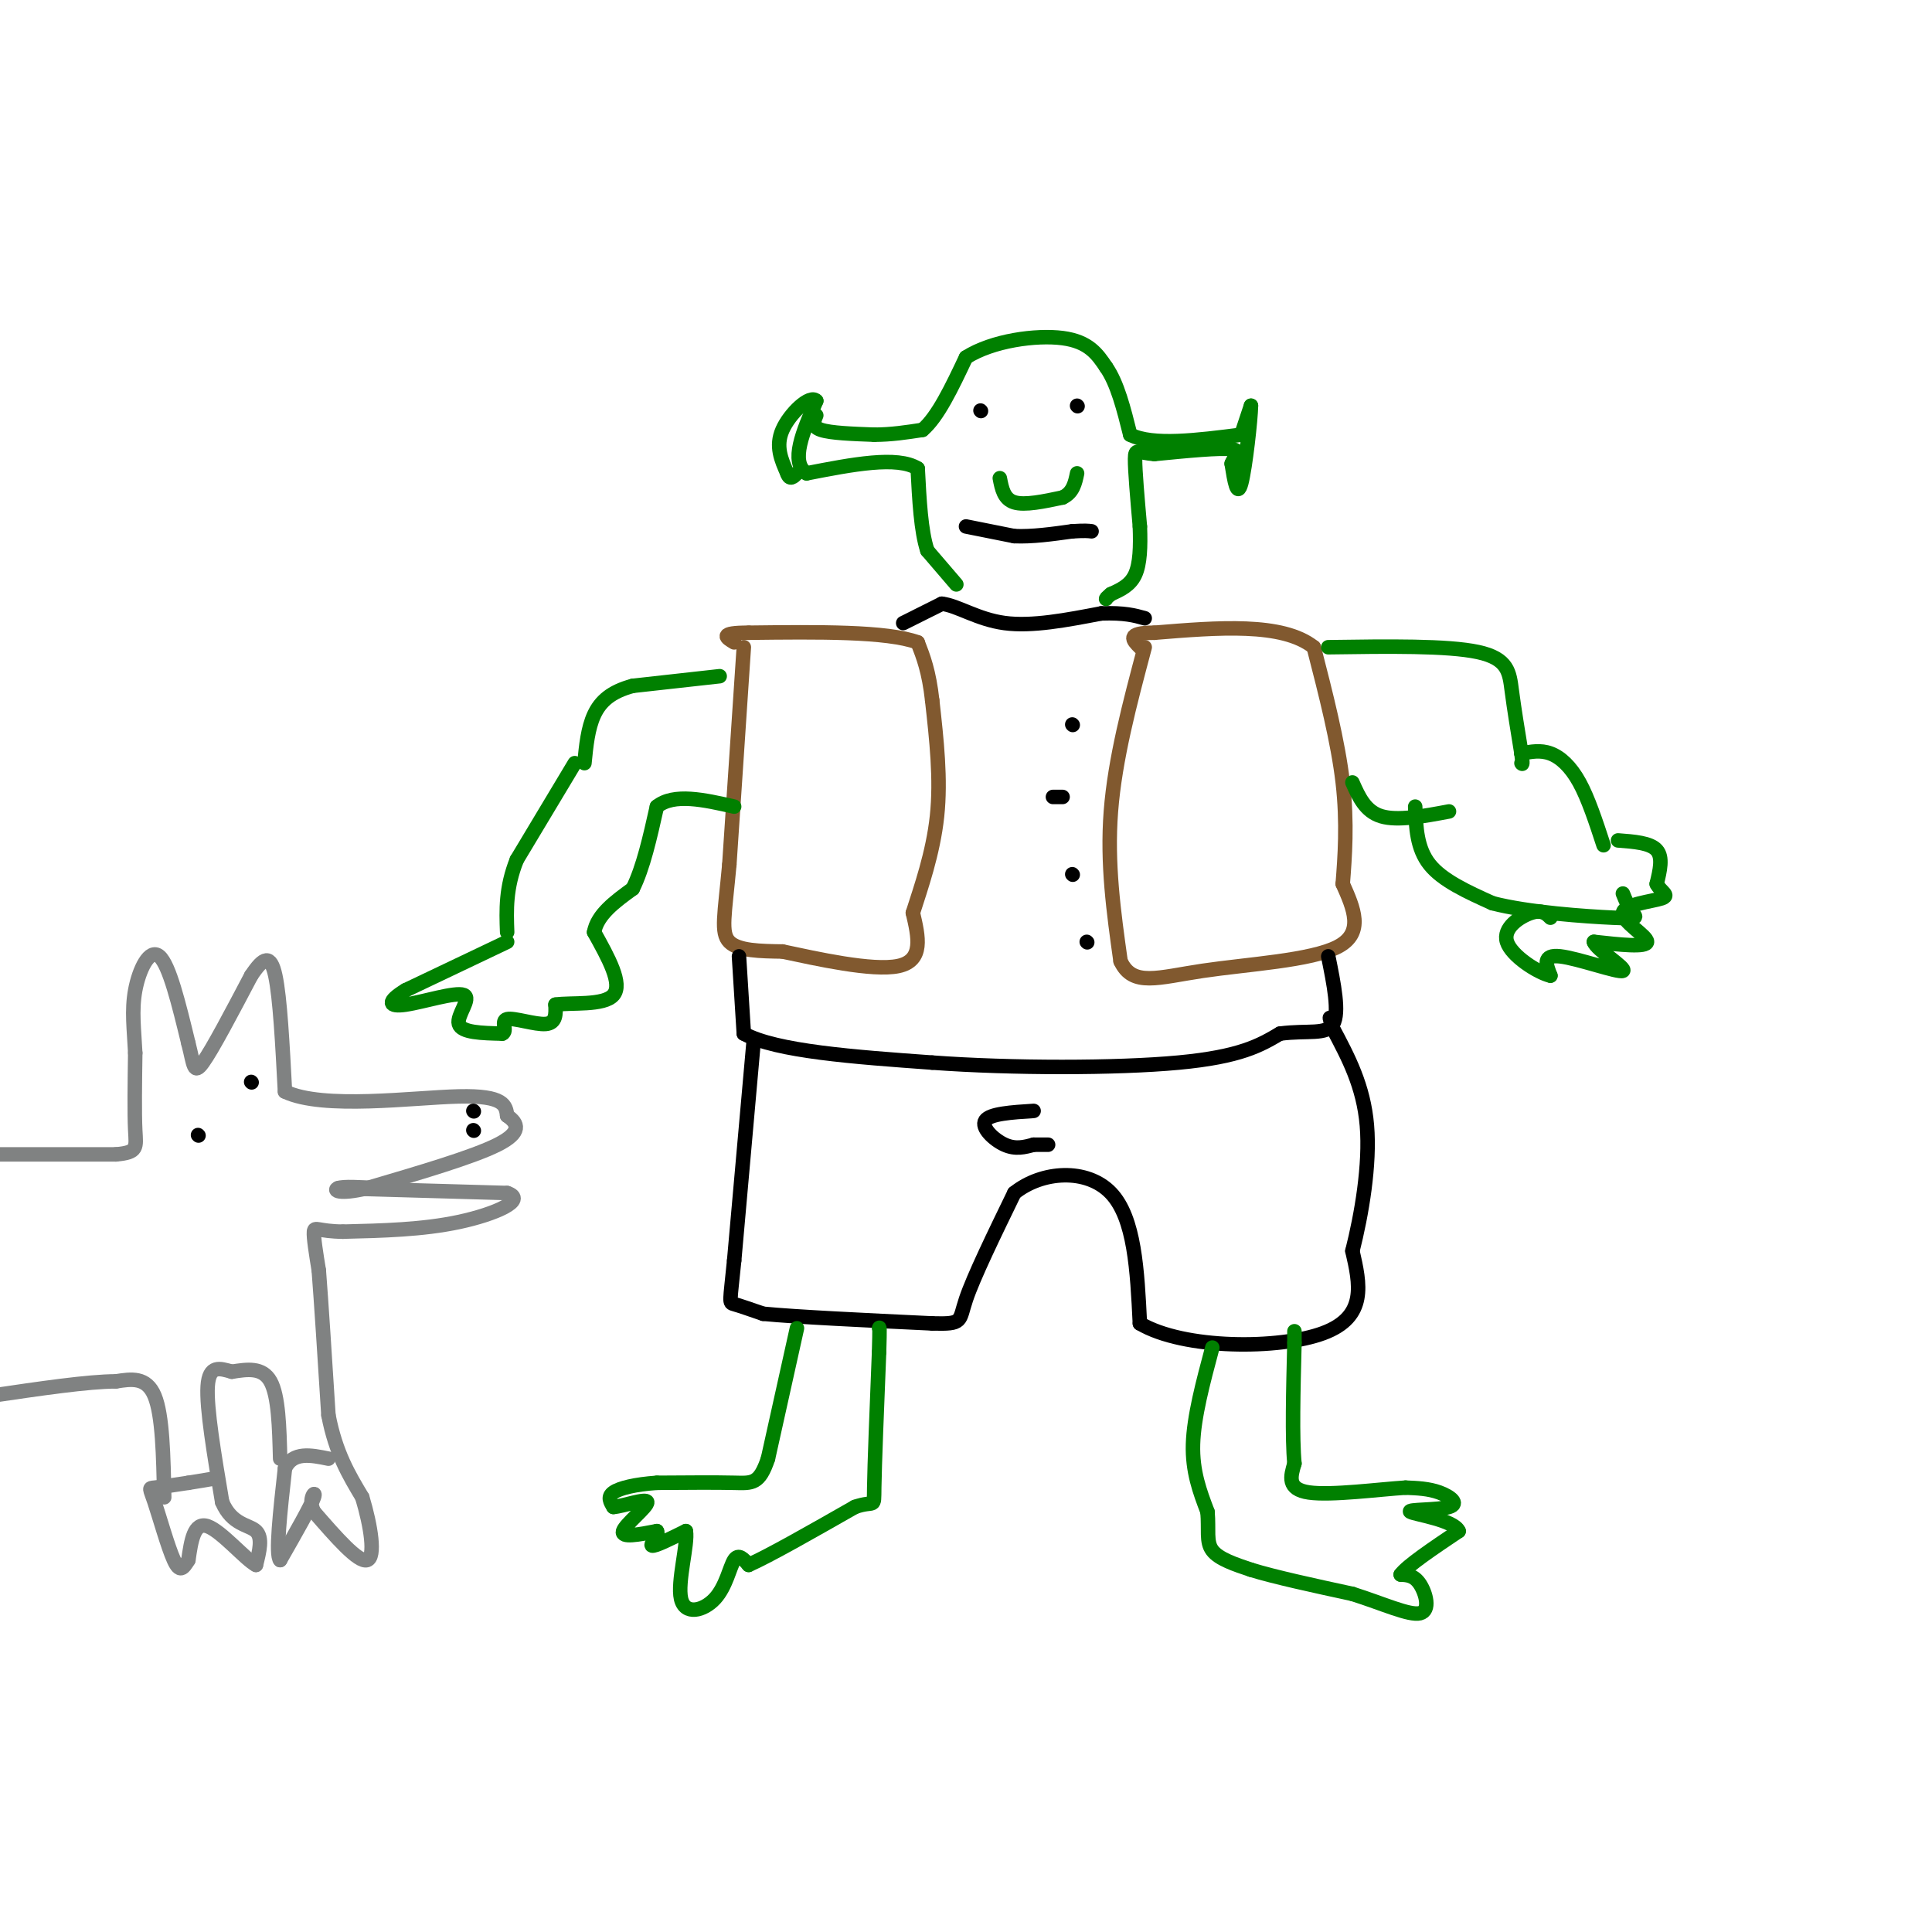 <svg viewBox='0 0 400 400' version='1.1' xmlns='http://www.w3.org/2000/svg' xmlns:xlink='http://www.w3.org/1999/xlink'><g fill='none' stroke='rgb(129,89,47)' stroke-width='3' stroke-linecap='round' stroke-linejoin='round'><path d='M154,134c0.000,0.000 -3.000,45.000 -3,45'/><path d='M151,179c-0.956,10.467 -1.844,14.133 0,16c1.844,1.867 6.422,1.933 11,2'/><path d='M162,197c6.911,1.467 18.689,4.133 24,3c5.311,-1.133 4.156,-6.067 3,-11'/><path d='M189,189c1.622,-5.089 4.178,-12.311 5,-20c0.822,-7.689 -0.089,-15.844 -1,-24'/><path d='M193,145c-0.667,-6.000 -1.833,-9.000 -3,-12'/><path d='M190,133c-6.333,-2.333 -20.667,-2.167 -35,-2'/><path d='M155,131c-6.333,0.000 -4.667,1.000 -3,2'/><path d='M237,134c-3.083,11.583 -6.167,23.167 -7,34c-0.833,10.833 0.583,20.917 2,31'/><path d='M232,199c2.500,5.393 7.750,3.375 17,2c9.250,-1.375 22.500,-2.107 28,-5c5.500,-2.893 3.250,-7.946 1,-13'/><path d='M278,183c0.422,-5.444 0.978,-12.556 0,-21c-0.978,-8.444 -3.489,-18.222 -6,-28'/><path d='M272,134c-6.500,-5.167 -19.750,-4.083 -33,-3'/><path d='M239,131c-6.000,0.000 -4.500,1.500 -3,3'/></g>
<g fill='none' stroke='rgb(0,0,0)' stroke-width='3' stroke-linecap='round' stroke-linejoin='round'><path d='M187,129c0.000,0.000 8.000,-4.000 8,-4'/><path d='M195,125c3.244,0.356 7.356,3.244 13,4c5.644,0.756 12.822,-0.622 20,-2'/><path d='M228,127c4.833,-0.167 6.917,0.417 9,1'/><path d='M153,198c0.000,0.000 1.000,16.000 1,16'/><path d='M154,214c6.667,3.667 22.833,4.833 39,6'/><path d='M193,220c16.467,1.200 38.133,1.200 51,0c12.867,-1.200 16.933,-3.600 21,-6'/><path d='M265,214c5.756,-0.756 9.644,0.356 11,-2c1.356,-2.356 0.178,-8.178 -1,-14'/><path d='M156,216c0.000,0.000 -4.000,45.000 -4,45'/><path d='M152,261c-0.889,8.911 -1.111,8.689 0,9c1.111,0.311 3.556,1.156 6,2'/><path d='M158,272c6.833,0.667 20.917,1.333 35,2'/><path d='M193,274c6.556,0.178 5.444,-0.378 7,-5c1.556,-4.622 5.778,-13.311 10,-22'/><path d='M210,247c5.733,-4.622 15.067,-5.178 20,0c4.933,5.178 5.467,16.089 6,27'/><path d='M236,274c9.111,5.400 28.889,5.400 38,2c9.111,-3.400 7.556,-10.200 6,-17'/><path d='M280,259c1.911,-7.533 3.689,-17.867 3,-26c-0.689,-8.133 -3.844,-14.067 -7,-20'/><path d='M276,213c-1.167,-3.500 -0.583,-2.250 0,-1'/></g>
<g fill='none' stroke='rgb(0,128,0)' stroke-width='3' stroke-linecap='round' stroke-linejoin='round'><path d='M165,275c0.000,0.000 -6.000,27.000 -6,27'/><path d='M159,302c-1.778,5.311 -3.222,5.089 -7,5c-3.778,-0.089 -9.889,-0.044 -16,0'/><path d='M136,307c-4.489,0.311 -7.711,1.089 -9,2c-1.289,0.911 -0.644,1.956 0,3'/><path d='M127,312c1.964,-0.119 6.875,-1.917 7,-1c0.125,0.917 -4.536,4.548 -5,6c-0.464,1.452 3.268,0.726 7,0'/><path d='M136,317c0.556,0.800 -1.556,2.800 -1,3c0.556,0.200 3.778,-1.400 7,-3'/><path d='M142,317c0.486,2.576 -1.797,10.515 -1,14c0.797,3.485 4.676,2.515 7,0c2.324,-2.515 3.093,-6.576 4,-8c0.907,-1.424 1.954,-0.212 3,1'/><path d='M155,324c4.167,-1.833 13.083,-6.917 22,-12'/><path d='M177,312c4.267,-1.511 3.933,0.711 4,-4c0.067,-4.711 0.533,-16.356 1,-28'/><path d='M182,280c0.167,-5.500 0.083,-5.250 0,-5'/><path d='M251,279c-1.917,7.167 -3.833,14.333 -4,20c-0.167,5.667 1.417,9.833 3,14'/><path d='M250,313c0.333,3.778 -0.333,6.222 1,8c1.333,1.778 4.667,2.889 8,4'/><path d='M259,325c4.833,1.500 12.917,3.250 21,5'/><path d='M280,330c6.369,2.012 11.792,4.542 14,4c2.208,-0.542 1.202,-4.155 0,-6c-1.202,-1.845 -2.601,-1.923 -4,-2'/><path d='M290,326c1.333,-1.833 6.667,-5.417 12,-9'/><path d='M302,317c-0.903,-2.282 -9.159,-3.488 -10,-4c-0.841,-0.512 5.735,-0.330 8,-1c2.265,-0.670 0.219,-2.191 -2,-3c-2.219,-0.809 -4.609,-0.904 -7,-1'/><path d='M291,308c-5.400,0.333 -15.400,1.667 -20,1c-4.600,-0.667 -3.800,-3.333 -3,-6'/><path d='M268,303c-0.500,-5.167 -0.250,-15.083 0,-25'/><path d='M268,278c0.000,-4.167 0.000,-2.083 0,0'/><path d='M149,140c0.000,0.000 -18.000,2.000 -18,2'/><path d='M131,142c-4.489,1.200 -6.711,3.200 -8,6c-1.289,2.800 -1.644,6.400 -2,10'/><path d='M119,158c0.000,0.000 -12.000,20.000 -12,20'/><path d='M107,178c-2.333,5.833 -2.167,10.417 -2,15'/><path d='M105,195c0.000,0.000 -21.000,10.000 -21,10'/><path d='M84,205c-4.021,2.437 -3.573,3.530 0,3c3.573,-0.530 10.270,-2.681 12,-2c1.730,0.681 -1.506,4.195 -1,6c0.506,1.805 4.753,1.903 9,2'/><path d='M104,214c1.167,-0.476 -0.417,-2.667 1,-3c1.417,-0.333 5.833,1.190 8,1c2.167,-0.190 2.083,-2.095 2,-4'/><path d='M115,208c3.156,-0.489 10.044,0.289 12,-2c1.956,-2.289 -1.022,-7.644 -4,-13'/><path d='M123,193c0.667,-3.667 4.333,-6.333 8,-9'/><path d='M131,184c2.167,-4.333 3.583,-10.667 5,-17'/><path d='M136,167c3.500,-2.833 9.750,-1.417 16,0'/><path d='M275,134c12.356,-0.178 24.711,-0.356 31,1c6.289,1.356 6.511,4.244 7,8c0.489,3.756 1.244,8.378 2,13'/><path d='M315,156c0.333,2.500 0.167,2.250 0,2'/><path d='M280,162c1.333,3.000 2.667,6.000 6,7c3.333,1.000 8.667,0.000 14,-1'/><path d='M293,167c0.167,4.333 0.333,8.667 3,12c2.667,3.333 7.833,5.667 13,8'/><path d='M309,187c7.405,1.929 19.417,2.750 25,3c5.583,0.250 4.738,-0.071 4,-1c-0.738,-0.929 -1.369,-2.464 -2,-4'/><path d='M315,156c1.978,-0.378 3.956,-0.756 6,0c2.044,0.756 4.156,2.644 6,6c1.844,3.356 3.422,8.178 5,13'/><path d='M335,174c3.333,0.250 6.667,0.500 8,2c1.333,1.500 0.667,4.250 0,7'/><path d='M343,183c0.826,1.676 2.892,2.367 1,3c-1.892,0.633 -7.740,1.209 -8,3c-0.260,1.791 5.069,4.797 5,6c-0.069,1.203 -5.534,0.601 -11,0'/><path d='M330,195c0.405,1.583 6.917,5.542 6,6c-0.917,0.458 -9.262,-2.583 -13,-3c-3.738,-0.417 -2.869,1.792 -2,4'/><path d='M321,202c-2.595,-0.595 -8.083,-4.083 -9,-7c-0.917,-2.917 2.738,-5.262 5,-6c2.262,-0.738 3.131,0.131 4,1'/><path d='M198,121c0.000,0.000 -6.000,-7.000 -6,-7'/><path d='M192,114c-1.333,-4.000 -1.667,-10.500 -2,-17'/><path d='M190,97c-4.167,-2.667 -13.583,-0.833 -23,1'/><path d='M167,98c-3.500,-2.333 -0.750,-8.667 2,-15'/><path d='M169,83c-1.289,-1.400 -5.511,2.600 -7,6c-1.489,3.400 -0.244,6.200 1,9'/><path d='M163,98c0.500,1.500 1.250,0.750 2,0'/><path d='M169,86c-0.500,1.167 -1.000,2.333 1,3c2.000,0.667 6.500,0.833 11,1'/><path d='M181,90c3.500,0.000 6.750,-0.500 10,-1'/><path d='M191,89c3.167,-2.667 6.083,-8.833 9,-15'/><path d='M200,74c5.444,-3.489 14.556,-4.711 20,-4c5.444,0.711 7.222,3.356 9,6'/><path d='M229,76c2.333,3.333 3.667,8.667 5,14'/><path d='M234,90c4.667,2.333 13.833,1.167 23,0'/><path d='M257,90c0.000,0.000 2.000,-6.000 2,-6'/><path d='M259,84c-0.044,2.800 -1.156,12.800 -2,16c-0.844,3.200 -1.422,-0.400 -2,-4'/><path d='M255,96c0.400,-1.333 2.400,-2.667 0,-3c-2.400,-0.333 -9.200,0.333 -16,1'/><path d='M239,94c-3.422,-0.244 -3.978,-1.356 -4,1c-0.022,2.356 0.489,8.178 1,14'/><path d='M236,109c0.156,4.222 0.044,7.778 -1,10c-1.044,2.222 -3.022,3.111 -5,4'/><path d='M230,123c-1.000,0.833 -1.000,0.917 -1,1'/><path d='M207,99c0.417,2.167 0.833,4.333 3,5c2.167,0.667 6.083,-0.167 10,-1'/><path d='M220,103c2.167,-1.000 2.583,-3.000 3,-5'/></g>
<g fill='none' stroke='rgb(0,0,0)' stroke-width='3' stroke-linecap='round' stroke-linejoin='round'><path d='M203,85c0.000,0.000 0.100,0.100 0.1,0.1'/><path d='M223,84c0.000,0.000 0.100,0.100 0.1,0.1'/><path d='M200,109c0.000,0.000 10.000,2.000 10,2'/><path d='M210,111c3.667,0.167 7.833,-0.417 12,-1'/><path d='M222,110c2.667,-0.167 3.333,-0.083 4,0'/><path d='M222,150c0.000,0.000 0.100,0.100 0.1,0.1'/><path d='M218,165c0.000,0.000 2.000,0.000 2,0'/><path d='M222,181c0.000,0.000 0.100,0.100 0.1,0.1'/><path d='M225,195c0.000,0.000 0.100,0.100 0.1,0.1'/><path d='M214,230c-4.533,0.289 -9.067,0.578 -10,2c-0.933,1.422 1.733,3.978 4,5c2.267,1.022 4.133,0.511 6,0'/><path d='M214,237c1.500,0.000 2.250,0.000 3,0'/></g>
<g fill='none' stroke='rgb(128,130,130)' stroke-width='3' stroke-linecap='round' stroke-linejoin='round'><path d='M0,239c0.000,0.000 24.000,0.000 24,0'/><path d='M24,239c4.622,-0.400 4.178,-1.400 4,-5c-0.178,-3.600 -0.089,-9.800 0,-16'/><path d='M28,218c-0.226,-4.786 -0.792,-8.750 0,-13c0.792,-4.250 2.940,-8.786 5,-7c2.060,1.786 4.030,9.893 6,18'/><path d='M39,216c1.156,4.489 1.044,6.711 3,4c1.956,-2.711 5.978,-10.356 10,-18'/><path d='M52,202c2.578,-3.867 4.022,-4.533 5,0c0.978,4.533 1.489,14.267 2,24'/><path d='M59,226c7.867,3.778 26.533,1.222 36,1c9.467,-0.222 9.733,1.889 10,4'/><path d='M105,231c2.311,1.556 3.089,3.444 -2,6c-5.089,2.556 -16.044,5.778 -27,9'/><path d='M76,246c-5.889,1.400 -7.111,0.400 -6,0c1.111,-0.400 4.556,-0.200 8,0'/><path d='M70,246c0.000,0.000 35.000,1.000 35,1'/><path d='M105,247c4.289,1.400 -2.489,4.400 -10,6c-7.511,1.600 -15.756,1.800 -24,2'/><path d='M71,255c-5.111,-0.044 -5.889,-1.156 -6,0c-0.111,1.156 0.444,4.578 1,8'/><path d='M66,263c0.500,6.333 1.250,18.167 2,30'/><path d='M68,293c1.500,7.833 4.250,12.417 7,17'/><path d='M75,310c1.800,5.978 2.800,12.422 1,13c-1.800,0.578 -6.400,-4.711 -11,-10'/><path d='M65,313c-1.400,-2.800 0.600,-4.800 0,-3c-0.600,1.800 -3.800,7.400 -7,13'/><path d='M58,323c-1.000,-1.000 0.000,-10.000 1,-19'/><path d='M59,304c1.667,-3.500 5.333,-2.750 9,-2'/><path d='M58,302c-0.167,-6.500 -0.333,-13.000 -2,-16c-1.667,-3.000 -4.833,-2.500 -8,-2'/><path d='M48,284c-2.489,-0.711 -4.711,-1.489 -5,3c-0.289,4.489 1.356,14.244 3,24'/><path d='M46,311c2.022,4.756 5.578,4.644 7,6c1.422,1.356 0.711,4.178 0,7'/><path d='M53,324c-2.044,-1.000 -7.156,-7.000 -10,-8c-2.844,-1.000 -3.422,3.000 -4,7'/><path d='M39,323c-1.078,1.766 -1.774,2.679 -3,0c-1.226,-2.679 -2.984,-8.952 -4,-12c-1.016,-3.048 -1.290,-2.871 0,-3c1.290,-0.129 4.145,-0.565 7,-1'/><path d='M39,307c2.167,-0.333 4.083,-0.667 6,-1'/><path d='M34,310c-0.167,-8.500 -0.333,-17.000 -2,-21c-1.667,-4.000 -4.833,-3.500 -8,-3'/><path d='M24,286c-5.667,0.000 -15.833,1.500 -26,3'/></g>
<g fill='none' stroke='rgb(0,0,0)' stroke-width='3' stroke-linecap='round' stroke-linejoin='round'><path d='M41,235c0.000,0.000 0.100,0.100 0.1,0.1'/><path d='M52,224c0.000,0.000 0.100,0.100 0.1,0.1'/><path d='M98,230c0.000,0.000 0.100,0.100 0.1,0.1'/><path d='M98,234c0.000,0.000 0.100,0.100 0.1,0.1'/></g>
</svg>